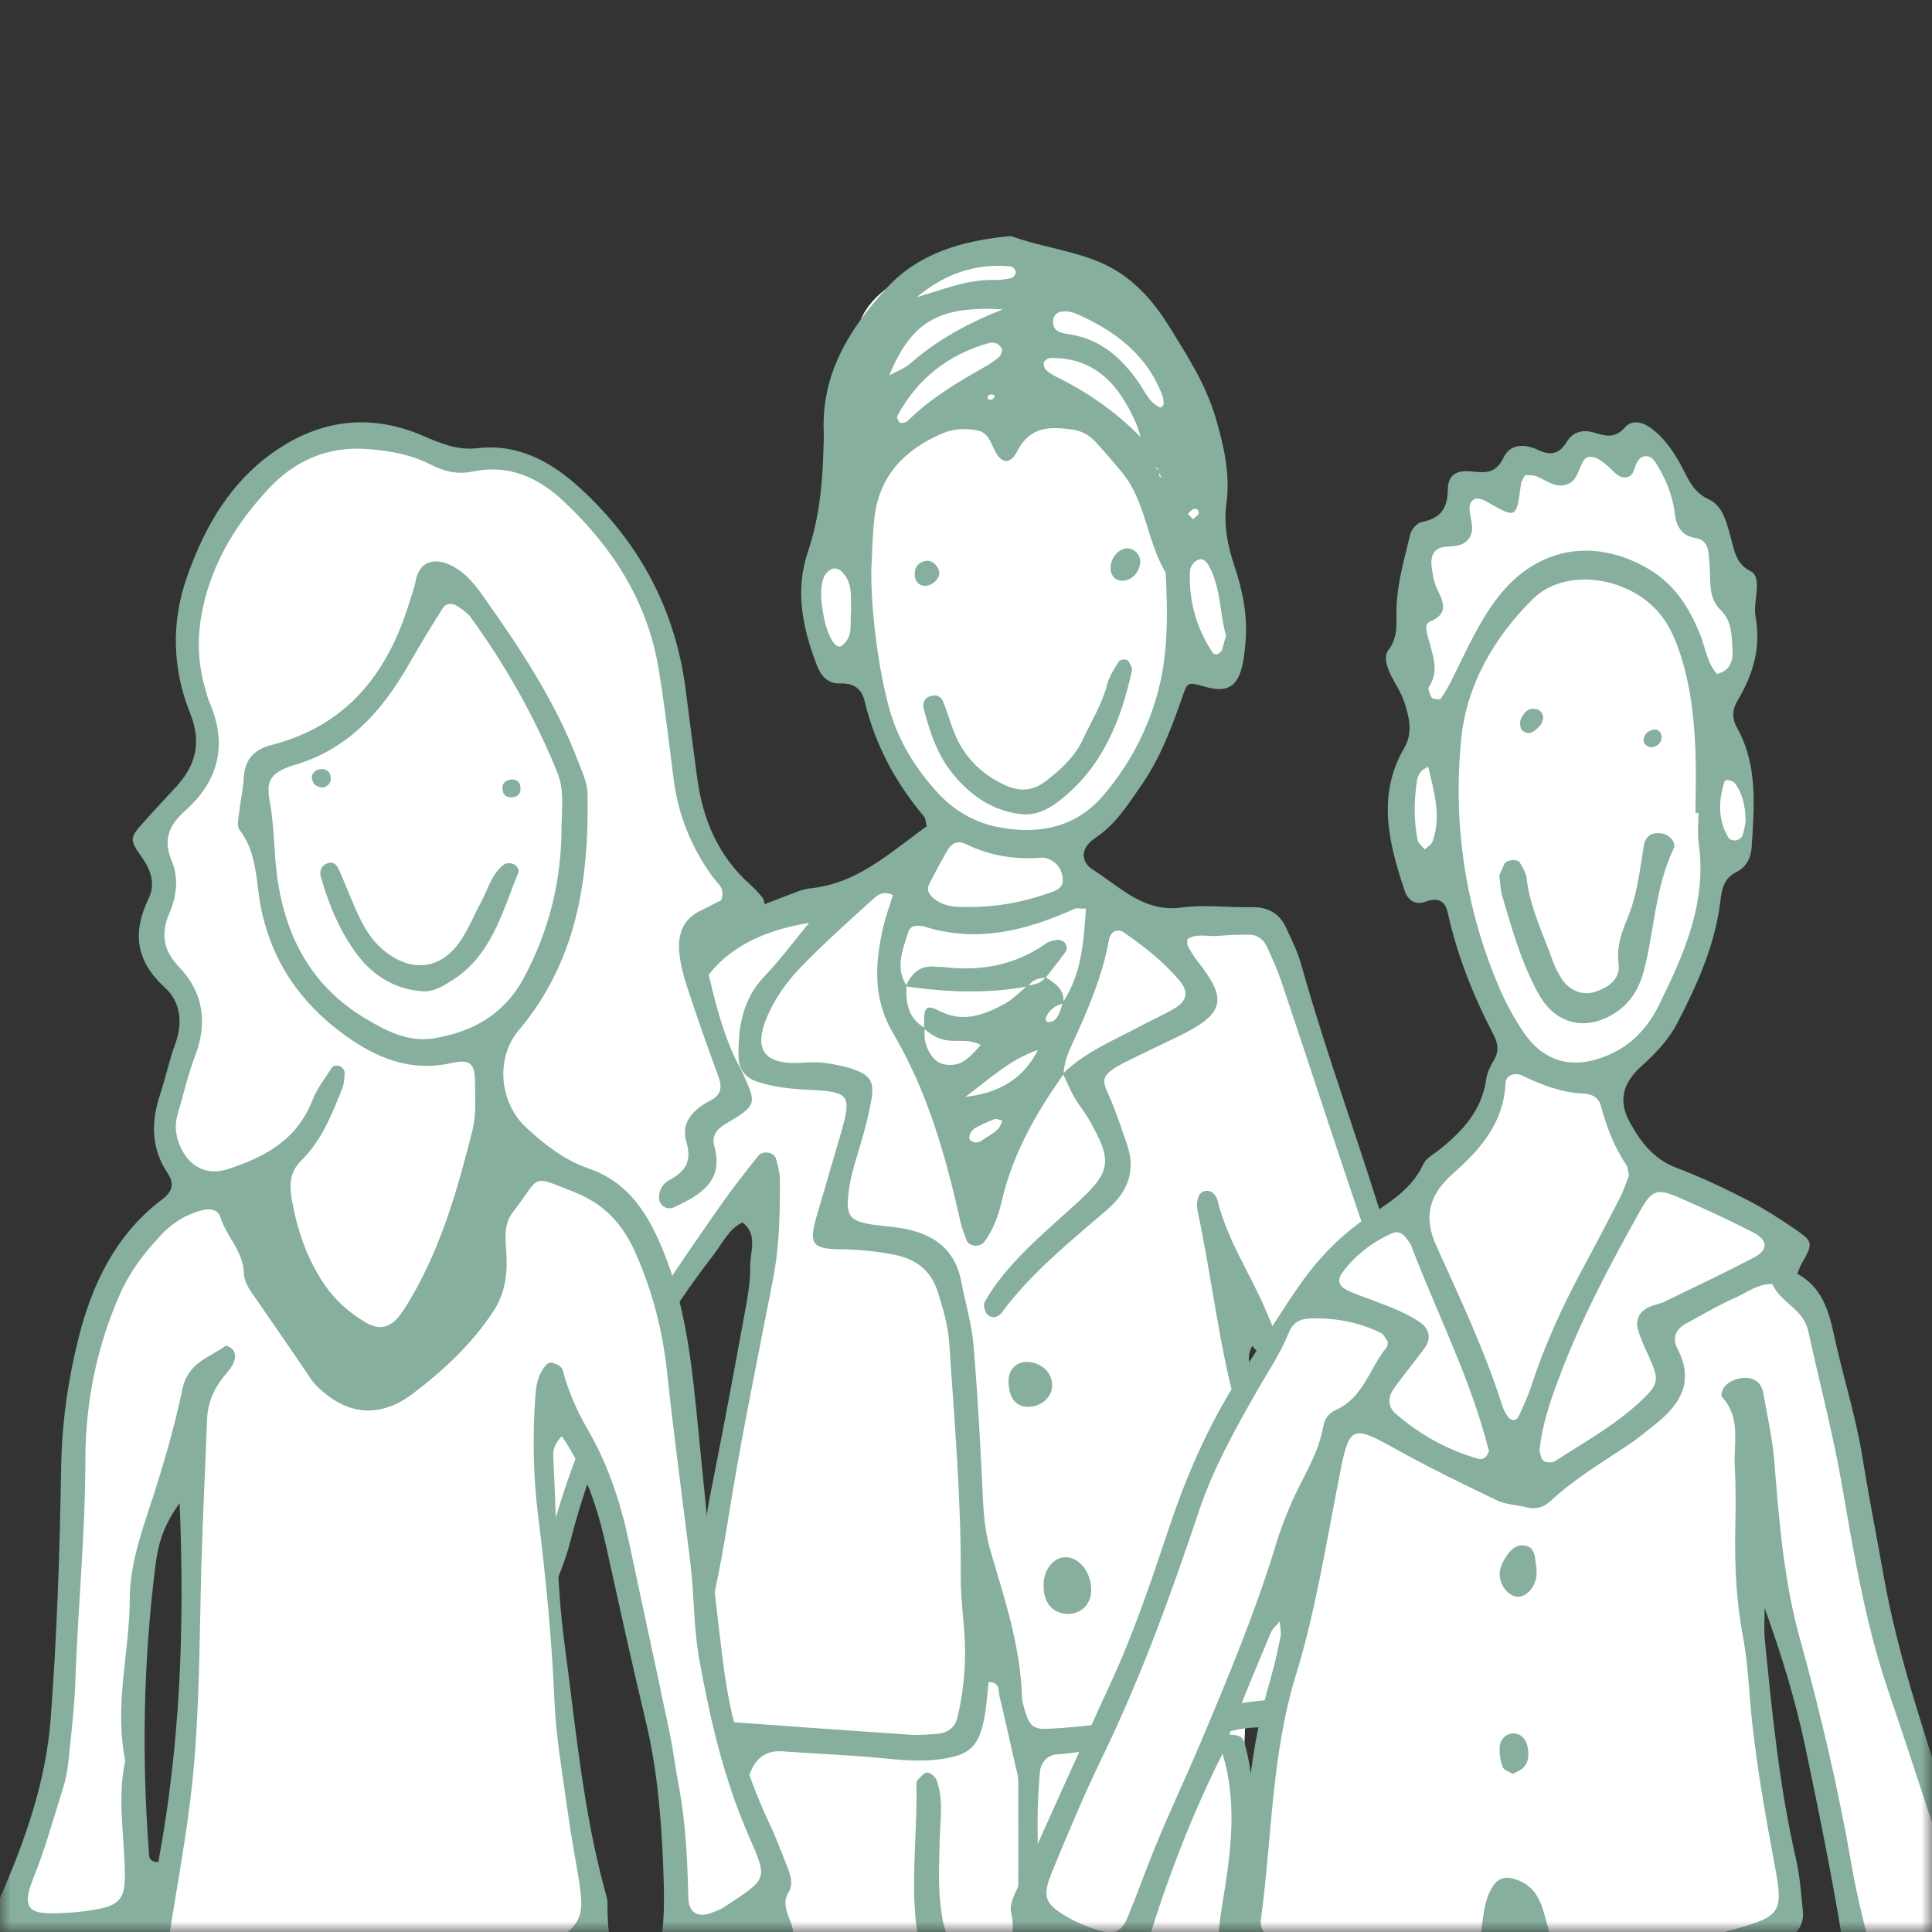 <svg width="90" height="90" viewBox="0 0 90 90" fill="none" xmlns="http://www.w3.org/2000/svg">
<rect x="0" y="0" width="90" height="90" fill="#333333" stroke="none"/>
<mask id="mask0" mask-type="alpha" maskUnits="userSpaceOnUse" x="0" y="0" width="90" height="90">
<rect width="90" height="90" fill="white"/>
</mask>
<g mask="url(#mask0)">
<path d="M39.886 15.956C39.886 12.982 44.429 11.826 46.701 11.619L54.135 15.956L56.612 21.531L57.232 28.346V30.824L55.993 31.443L55.373 30.204L53.515 34.541L51.037 38.257L49.179 39.496L52.895 42.594L59.09 43.213L65.905 63.037L72.1 76.046L66.524 79.144L55.993 56.223L61.568 76.666V79.144L58 80.5L57.5 93H33.691V81.002L31.213 79.763L35.55 58.701L34.93 54.984L28.116 65.515L24.399 76.046L23.16 77.285L19.443 76.666L18.204 74.807L23.16 66.754L26.877 59.32L32.452 45.072L34.311 43.213L39.886 41.355L43.603 38.257L39.886 31.443H38.647L38.028 28.965V25.248C38.647 23.39 39.886 18.929 39.886 15.956Z" fill="white"/>
<path d="M56.799 80.792C57.931 80.813 57.892 80.822 58.079 81.605C58.691 84.169 58.199 86.709 57.903 89.242C57.791 90.198 57.726 91.094 57.968 92.037C58.761 95.147 58.704 98.315 58.582 101.494C58.431 105.474 58.512 109.456 58.94 113.419C59.07 114.622 59.473 115.793 59.637 116.994C60.142 120.684 61.194 124.247 62.102 127.844C62.434 129.161 62.967 130.397 63.452 131.656C64.083 133.293 64.689 134.942 65.236 136.608C65.518 137.469 65.267 137.852 64.446 138.192C64.383 138.218 64.319 138.239 64.258 138.268C63.848 138.463 63.288 138.315 63.004 138.794C62.84 139.07 63.47 139.423 64.504 139.464C65.872 139.519 67.167 139.875 68.471 140.221C68.731 140.291 69.002 140.334 69.252 140.432C69.838 140.66 70.384 140.962 70.39 141.695C70.395 142.398 69.961 142.807 69.329 143.005C68.621 143.227 67.91 143.554 67.188 143.589C65.692 143.662 64.249 143.974 62.792 144.253C62.333 144.342 61.846 144.388 61.383 144.34C58.809 144.079 56.257 144.323 53.705 144.61C53.437 144.64 53.168 144.672 52.899 144.681C52.287 144.701 51.914 144.397 51.648 143.847C51.165 142.844 51.113 141.91 51.872 141.017C52.355 140.45 52.571 140.01 51.799 139.359C51.208 138.86 51.114 137.921 51.092 137.101C51.064 136.021 51.033 134.939 51.064 133.86C51.148 130.951 51.09 128.06 50.472 125.193C50.217 124.011 50.165 122.787 50.031 121.581C49.34 115.336 48.453 109.124 47.089 102.984C46.812 101.738 46.742 100.444 46.601 99.171C46.514 98.386 46.496 97.591 46.037 96.747C45.459 97.585 45.518 98.407 45.506 99.201C45.468 101.836 45.434 104.47 45.425 107.104C45.422 108.253 45.419 109.4 45.234 110.538C45.202 110.738 45.17 110.941 45.169 111.142C45.117 117.418 44.282 123.68 44.843 129.966C44.855 130.1 44.869 130.236 44.862 130.371C44.786 131.921 44.665 133.465 45.143 134.991C45.313 135.534 44.933 135.86 44.342 135.773C42.462 135.495 40.57 135.611 38.684 135.6C37.132 135.59 35.58 135.679 34.027 135.714C33.214 135.732 32.961 135.437 33.063 134.581C33.118 134.112 33.181 133.639 33.303 133.184C34.11 130.149 34.156 127.051 34.189 123.937C34.219 121.104 34.361 118.264 34.619 115.443C34.867 112.739 34.871 110.049 34.646 107.354C34.422 104.663 34.085 101.982 33.869 99.29C33.61 96.062 33.259 92.84 33.255 89.592C33.251 87.097 33.057 84.595 33.918 82.175C34.081 81.716 33.815 81.397 33.317 81.352C32.847 81.31 32.371 81.332 31.902 81.277C31.216 81.197 30.826 80.732 30.859 80.033C30.875 79.7 30.95 79.365 31.035 79.041C31.328 77.931 31.62 76.821 31.944 75.721C32.558 73.637 32.718 71.471 33.142 69.353C33.67 66.707 34.164 64.052 34.65 61.398C34.796 60.602 34.958 59.793 34.947 58.992C34.938 58.312 35.321 57.514 34.589 56.946C33.944 57.252 33.669 57.898 33.267 58.418C30.177 62.416 27.84 66.796 26.593 71.717C26.292 72.906 25.795 74.016 25.277 75.112C24.607 76.525 24.09 77.98 23.784 79.511C23.651 80.177 23.494 80.785 22.933 81.283C22.549 81.624 22.364 82.185 22.081 82.642C21.69 83.279 21.254 83.878 20.595 84.271C19.824 84.731 19.095 84.464 18.842 83.62C18.602 82.819 18.703 82.024 18.858 81.218C19.006 80.448 18.972 80.442 18.212 80.011C17.4 79.552 17.311 79.356 17.61 78.605C17.734 78.292 17.891 77.992 18.035 77.686C18.28 77.171 18.357 76.663 18.017 76.15C17.672 75.629 17.819 75.162 18.114 74.648C20.529 70.434 22.932 66.212 25.31 61.977C25.703 61.276 26.042 60.523 26.268 59.754C27.543 55.404 29.262 51.212 30.988 47.039C32.623 43.085 33.176 43.063 36.979 41.598C37.23 41.502 37.494 41.409 37.759 41.382C39.976 41.152 41.503 39.676 43.169 38.493C43.115 38.284 43.121 38.125 43.044 38.034C41.715 36.46 40.765 34.69 40.284 32.684C40.13 32.044 39.756 31.819 39.119 31.838C38.591 31.853 38.256 31.515 38.068 31.032C37.394 29.296 37.016 27.527 37.637 25.696C38.165 24.14 38.315 22.537 38.36 20.914C38.367 20.643 38.382 20.373 38.372 20.103C38.264 17.402 39.578 15.306 41.299 13.424C42.798 11.785 44.808 11.229 46.94 11.009C47.007 11.003 47.081 10.991 47.141 11.012C48.583 11.534 50.159 11.684 51.524 12.347C52.729 12.932 53.681 13.949 54.411 15.123C55.267 16.501 56.154 17.857 56.621 19.435C57.007 20.741 57.315 22.073 57.134 23.425C56.994 24.476 57.187 25.427 57.512 26.394C57.904 27.556 58.133 28.746 58.015 29.979C57.977 30.381 57.941 30.791 57.828 31.175C57.575 32.043 57.089 32.26 56.134 31.991C55.356 31.771 55.321 31.759 55.101 32.397C54.594 33.869 54.051 35.32 53.15 36.608C52.533 37.493 51.962 38.412 51.031 39.029C50.272 39.532 50.371 40.175 50.914 40.516C52.181 41.312 53.272 42.516 55.04 42.276C56.098 42.133 57.193 42.28 58.271 42.258C59.028 42.242 59.588 42.515 59.905 43.206C60.158 43.756 60.438 44.304 60.601 44.883C61.512 48.134 62.628 51.317 63.676 54.523C64.347 56.575 64.942 58.651 65.73 60.665C65.828 60.916 65.9 61.177 66.006 61.426C67.587 65.153 69.17 68.879 70.755 72.604C71.159 73.552 71.811 74.318 72.515 75.057C73.204 75.78 73.179 75.904 72.497 76.743C72.37 76.898 72.231 77.044 72.108 77.201C72.071 77.249 72.068 77.323 72.049 77.384C72.145 77.739 72.438 77.921 72.703 78.127C73.073 78.413 73.546 78.596 73.747 79.055C73.99 79.607 73.519 79.912 73.27 80.291C73.063 80.605 73.143 80.936 73.234 81.264C73.487 82.178 73.694 83.1 73.605 84.059C73.476 85.458 72.385 86.028 71.166 85.334C70.492 84.95 70.047 84.371 69.763 83.659C69.664 83.41 69.573 83.035 69.287 83.073C68.007 83.243 68.141 82.304 67.982 81.539C67.856 80.933 67.647 80.412 66.847 80.319C66.115 80.234 65.709 79.633 65.486 78.958C65.19 78.062 64.95 77.146 64.637 76.256C63.759 73.77 62.663 71.376 61.507 69.011C60.944 67.858 60.367 66.716 59.933 65.504C59.573 64.498 59.118 63.53 58.331 62.7C58.013 63.278 58.276 63.713 58.371 64.159C59.224 68.191 60.409 72.133 61.612 76.07C61.828 76.778 62.011 77.502 62.128 78.232C62.234 78.89 61.979 79.412 61.313 79.691C60.439 80.058 59.566 80.433 58.604 80.467C57.989 80.49 57.397 80.579 56.831 80.826C54.227 80.552 51.773 81.558 49.219 81.727C48.797 81.756 48.48 82.108 48.442 82.551C48.373 83.356 48.332 84.167 48.334 84.975C48.34 86.732 48.395 88.488 48.399 90.245C48.401 90.953 48.19 91.183 47.51 91.416C46.336 91.817 45.126 91.865 43.904 91.775C43.157 91.72 43.042 91.591 42.867 90.796C42.308 88.248 42.748 85.677 42.692 83.118C42.69 83.053 42.701 82.967 42.741 82.927C42.88 82.792 43.03 82.58 43.183 82.573C43.328 82.567 43.561 82.753 43.62 82.906C43.968 83.817 43.795 84.774 43.775 85.71C43.752 86.792 43.689 87.87 43.837 88.947C44.042 90.443 44.24 90.609 45.8 90.516C46.068 90.501 46.339 90.474 46.603 90.424C47.18 90.316 47.418 90.07 47.424 89.457C47.444 87.295 47.442 85.133 47.433 82.971C47.431 82.707 47.343 82.443 47.285 82.181C47.049 81.13 46.817 80.08 46.566 79.032C46.501 78.761 46.59 78.342 46.051 78.359C45.991 78.901 45.962 79.441 45.865 79.967C45.607 81.374 45.179 81.777 43.73 81.96C42.787 82.079 41.846 81.975 40.901 81.885C39.424 81.745 37.938 81.697 36.457 81.584C35.648 81.523 35.191 81.934 34.927 82.629C34.784 83.006 34.671 83.394 34.569 83.785C34.241 85.034 34.164 86.307 34.151 87.598C34.109 91.996 34.546 96.367 34.811 100.747C34.859 101.556 34.926 102.367 35.048 103.168C35.435 105.71 35.524 108.277 35.652 110.838C35.709 111.98 35.597 113.132 35.529 114.278C35.351 117.244 35.056 120.207 34.991 123.175C34.916 126.62 34.978 130.064 34.229 133.458C34.084 134.118 34.406 134.529 35.077 134.545C37.642 134.608 40.209 134.654 42.774 134.664C43.609 134.667 43.875 134.399 43.886 133.556C43.911 131.666 43.888 129.774 43.867 127.883C43.831 124.776 43.798 121.671 43.97 118.565C44.179 114.791 44.362 111.014 44.484 107.236C44.574 104.469 44.571 101.698 44.561 98.928C44.556 97.625 44.817 96.377 45.176 95.145C45.28 94.788 45.351 94.28 45.849 94.242C46.47 94.195 46.576 94.759 46.724 95.184C47.17 96.463 47.442 97.781 47.532 99.138C47.605 100.215 47.672 101.298 47.838 102.362C48.303 105.361 48.817 108.353 49.313 111.347C49.644 113.346 50.075 115.334 50.286 117.346C50.632 120.637 51 123.921 51.573 127.181C51.853 128.781 52.002 130.396 51.994 132.02C51.988 133.372 51.893 134.724 51.922 136.073C51.966 138.125 52.318 138.4 54.38 138.156C56.927 137.854 59.469 137.482 62.047 137.603C62.247 137.613 62.451 137.582 62.652 137.562C63.995 137.42 64.237 137.138 63.873 135.897C63.474 134.538 63.088 133.16 62.513 131.872C60.871 128.2 60.18 124.259 59.272 120.394C58.549 117.316 58.131 114.165 57.852 110.989C57.568 107.747 57.619 104.514 57.594 101.281C57.57 98.303 57.622 95.342 56.931 92.419C56.647 91.222 56.724 90.019 56.926 88.8C57.335 86.335 57.704 83.856 56.853 81.396C56.79 81.21 56.815 80.994 56.799 80.792ZM41.817 14.721C41.955 14.576 42.093 14.432 42.231 14.288C42.36 14.147 42.489 14.008 42.618 13.868C43.842 13.529 45.024 13.005 46.334 13.042C46.599 13.049 46.871 13.013 47.129 12.95C47.216 12.929 47.329 12.758 47.319 12.666C47.31 12.57 47.174 12.418 47.082 12.41C45.386 12.246 43.924 12.803 42.645 13.896C42.516 14.035 42.387 14.174 42.257 14.313C42.11 14.447 41.963 14.579 41.818 14.712L41.76 14.785L41.817 14.721ZM41.01 18.358C41.133 18.076 41.255 17.794 41.377 17.512C41.725 17.32 42.12 17.181 42.413 16.926C43.642 15.853 45.044 15.071 46.721 14.409C43.696 14.236 42.443 15.004 41.403 17.537C41.273 17.812 41.142 18.087 41.01 18.358ZM54.016 21.961C54.011 22.026 53.99 22.096 54.006 22.155C54.018 22.201 54.074 22.235 54.111 22.275C54.07 22.178 54.029 22.081 53.987 21.985C53.969 21.931 53.962 21.87 53.93 21.826C53.908 21.794 53.852 21.787 53.812 21.768C53.88 21.832 53.949 21.895 54.016 21.961ZM53.15 20.381L53.194 20.434L53.137 20.388C52.975 19.723 52.666 19.125 52.303 18.552C51.519 17.32 50.421 16.644 48.936 16.677C48.829 16.68 48.67 16.778 48.636 16.87C48.599 16.969 48.642 17.15 48.719 17.226C48.859 17.365 49.041 17.469 49.221 17.558C50.687 18.282 52.011 19.202 53.15 20.381ZM47.866 45.92C48.173 45.846 48.51 45.833 48.696 45.513C49.147 45.806 49.613 46.088 49.536 46.742C49.41 46.788 49.27 46.812 49.161 46.885C48.75 47.159 48.565 47.622 48.854 47.612C49.185 47.6 49.282 47.336 49.386 47.092C49.439 46.97 49.464 46.836 49.502 46.707C50.394 45.37 50.482 43.861 50.588 42.331C50.313 42.331 50.162 42.287 50.052 42.337C47.789 43.362 45.48 43.944 43.009 43.146C42.946 43.127 42.875 43.135 42.808 43.128C42.585 43.103 42.384 43.19 42.322 43.39C42.065 44.218 41.681 45.05 42.227 45.911C42.185 46.713 42.304 47.444 43.083 47.89C43.02 48.38 43.124 48.826 43.429 49.222C43.603 49.449 43.836 49.577 44.112 49.6C44.697 49.649 45.013 49.456 45.684 48.679C45.187 48.392 44.632 48.539 44.11 48.463C43.682 48.401 43.358 48.189 43.051 47.919C43.018 46.914 43.114 46.762 43.746 47.087C44.86 47.659 45.82 47.289 46.773 46.777C47.174 46.561 47.504 46.21 47.866 45.92ZM49.546 50.042C48.248 51.861 47.162 53.784 46.657 55.989C46.504 56.654 46.263 57.28 45.864 57.839C45.666 58.115 45.149 58.085 45.028 57.779C44.905 57.466 44.791 57.145 44.718 56.817C44.039 53.778 43.188 50.806 41.584 48.094C40.666 46.541 40.753 44.864 41.145 43.181C41.263 42.672 41.448 42.18 41.598 41.695C41.096 41.462 40.833 41.735 40.608 41.94C39.509 42.937 38.4 43.927 37.366 44.99C36.807 45.565 36.293 46.23 35.931 46.943C35.023 48.737 35.405 49.622 37.342 49.509C37.679 49.489 38.022 49.462 38.354 49.507C38.818 49.568 39.287 49.652 39.729 49.802C40.51 50.065 40.73 50.384 40.603 51.157C40.484 51.887 40.292 52.608 40.083 53.318C39.835 54.16 39.553 54.991 39.498 55.875C39.454 56.587 39.63 56.847 40.354 56.995C40.881 57.103 41.425 57.121 41.957 57.208C43.413 57.444 44.479 58.132 44.777 59.692C44.967 60.685 45.266 61.668 45.351 62.669C45.554 65.089 45.681 67.517 45.795 69.944C45.833 70.756 45.926 71.524 46.161 72.319C46.81 74.513 47.534 76.7 47.605 79.024C47.613 79.288 47.705 79.554 47.784 79.81C47.972 80.421 48.198 80.564 48.806 80.535C52.251 80.369 55.609 79.544 59.033 79.193C60.876 79.004 61.079 78.58 60.605 76.765C59.632 73.044 58.639 69.328 57.607 65.624C56.773 62.623 56.456 59.526 55.805 56.494C55.777 56.362 55.75 56.224 55.761 56.092C55.785 55.817 55.854 55.514 56.17 55.477C56.466 55.443 56.664 55.696 56.727 55.952C57.181 57.811 58.28 59.386 59.002 61.127C60.061 63.683 61.226 66.196 62.423 68.692C63.853 71.674 65.298 74.646 66.382 77.779C66.464 78.016 66.56 78.297 66.717 78.338C68.792 78.285 69.869 76.796 71.264 75.835C70.722 74.794 70.178 73.865 69.744 72.888C68.977 71.162 68.266 69.411 67.552 67.662C66.531 65.162 65.43 62.69 64.537 60.144C62.861 55.369 61.314 50.55 59.702 45.753C59.509 45.18 59.264 44.622 59.003 44.077C58.853 43.765 58.576 43.544 58.204 43.542C57.733 43.541 57.258 43.548 56.79 43.596C56.291 43.645 55.742 43.455 55.306 43.754C55.314 43.935 55.295 44.014 55.324 44.063C55.459 44.294 55.591 44.531 55.756 44.74C57.188 46.553 57.131 47.216 54.762 48.342C54.031 48.69 53.303 49.044 52.574 49.4C50.994 50.173 51.399 50.358 51.809 51.387C52.059 52.013 52.273 52.652 52.493 53.289C52.92 54.529 52.554 55.511 51.573 56.354C49.834 57.849 48.039 59.291 46.657 61.157C46.498 61.371 46.177 61.453 45.967 61.197C45.862 61.069 45.798 60.786 45.869 60.657C46.092 60.246 46.366 59.859 46.657 59.491C47.67 58.214 48.923 57.178 50.12 56.086C51.779 54.575 51.851 54.096 50.703 52.112C50.502 51.762 50.236 51.449 50.036 51.098C49.839 50.75 49.688 50.376 49.516 50.012C50.54 49.01 51.853 48.478 53.088 47.82C53.619 47.537 54.171 47.293 54.69 46.99C55.307 46.63 55.388 46.205 54.947 45.68C54.21 44.803 53.313 44.103 52.379 43.453C52.06 43.232 51.734 43.373 51.656 43.803C51.339 45.531 50.644 47.122 49.916 48.701C49.717 49.131 49.564 49.566 49.546 50.042ZM37.692 42.99C35.06 43.425 33.018 44.551 32.09 47.095C32.021 47.285 31.922 47.464 31.849 47.652C30.569 50.921 29.21 54.161 28.041 57.469C27.14 60.016 26.278 62.546 24.856 64.88C23.981 66.316 23.258 67.85 22.295 69.241C21.136 70.914 20.271 72.746 19.39 74.569C19.046 75.281 19.184 75.678 19.837 76.088C20.481 76.493 21.204 76.643 21.941 76.769C23.023 76.957 23.099 76.958 23.564 76.084C24.516 74.295 25.369 72.463 25.947 70.511C26.99 66.992 28.558 63.711 30.532 60.626C31.514 59.092 32.559 57.596 33.602 56.102C34.142 55.328 34.733 54.589 35.318 53.847C35.529 53.578 36.067 53.669 36.149 53.979C36.235 54.303 36.328 54.638 36.33 54.968C36.339 56.521 36.307 58.069 36.008 59.606C35.275 63.383 34.489 67.153 33.89 70.952C33.53 73.227 33.039 75.459 32.472 77.683C32.356 78.139 32.244 78.6 32.19 79.066C32.123 79.647 32.361 79.946 32.935 80.069C33.265 80.139 33.602 80.188 33.938 80.212C36.765 80.418 39.592 80.621 42.421 80.811C42.822 80.838 43.23 80.799 43.633 80.771C44.16 80.733 44.5 80.477 44.621 79.933C44.875 78.806 44.993 77.665 44.948 76.513C44.909 75.502 44.751 74.492 44.756 73.483C44.779 69.83 44.46 66.197 44.218 62.558C44.163 61.734 43.932 60.967 43.69 60.196C43.377 59.198 42.696 58.654 41.664 58.451C40.796 58.28 39.932 58.205 39.051 58.192C37.837 58.175 37.679 57.915 38.035 56.684C38.41 55.389 38.794 54.096 39.169 52.801C39.687 51.009 39.585 50.854 37.686 50.768C36.87 50.731 36.069 50.646 35.293 50.397C34.718 50.213 34.411 49.815 34.402 49.194C34.383 47.806 34.608 46.524 35.63 45.457C36.37 44.685 37.008 43.815 37.692 42.99ZM40.591 26.473C40.559 28.424 40.925 31.241 41.444 33.069C41.858 34.53 42.639 35.778 43.643 36.89C44.385 37.711 45.325 38.283 46.393 38.508C48.28 38.906 50.067 38.6 51.378 37.076C52.524 35.743 53.362 34.209 53.869 32.491C54.435 30.573 54.397 28.632 54.304 26.677C53.406 25.188 53.384 23.314 52.218 21.943C51.826 21.482 51.436 21.019 51.025 20.575C50.745 20.272 50.393 20.075 49.976 20.015C48.933 19.867 47.988 19.844 47.393 21.008C47.071 21.639 46.673 21.607 46.37 21.049C46.147 20.639 46.06 20.142 45.493 20.041C44.949 19.944 44.402 19.975 43.902 20.189C42.182 20.922 40.986 22.118 40.743 24.053C40.642 24.854 40.639 25.666 40.591 26.473ZM44.887 42.254C46.562 42.273 47.801 41.983 49.01 41.552C49.251 41.467 49.517 41.334 49.509 40.997C49.5 40.641 49.362 40.335 49.072 40.137C48.916 40.03 48.699 39.941 48.518 39.955C47.284 40.05 46.108 39.871 44.992 39.317C44.636 39.14 44.334 39.267 44.143 39.601C43.843 40.125 43.55 40.654 43.282 41.194C43.138 41.481 43.307 41.706 43.531 41.879C44.048 42.278 44.664 42.247 44.887 42.254ZM69.242 81.302C70.319 80.929 71.192 80.257 71.972 79.488C71.795 78.924 71.375 78.676 71.052 78.35C70.778 78.071 70.461 78.075 70.147 78.271C68.733 79.158 68.128 79.527 69.242 81.302ZM46.699 16.273C46.617 16.182 46.551 16.053 46.449 16.008C46.335 15.959 46.178 15.949 46.057 15.983C44.166 16.517 42.738 17.64 41.803 19.371C41.765 19.441 41.856 19.667 41.931 19.693C42.032 19.727 42.215 19.678 42.296 19.597C43.353 18.548 44.619 17.802 45.901 17.075C46.133 16.944 46.357 16.79 46.557 16.615C46.641 16.543 46.654 16.39 46.699 16.273ZM54.077 18.993C54.128 18.93 54.204 18.879 54.205 18.828C54.206 18.698 54.197 18.558 54.151 18.437C53.444 16.551 51.984 15.44 50.221 14.65C49.605 14.374 49.096 14.495 49.059 14.913C49.008 15.498 49.514 15.522 49.868 15.581C51.3 15.819 52.25 16.684 53.048 17.823C53.341 18.242 53.534 18.782 54.077 18.993ZM21.431 79.505C21.884 79.396 22.223 79.357 22.519 79.225C22.663 79.16 22.796 78.926 22.813 78.757C22.829 78.587 22.743 78.296 22.621 78.241C21.705 77.833 20.741 77.579 19.732 77.703C19.369 77.747 19.207 78.088 19.196 78.447C19.187 78.737 19.33 78.971 19.613 79.049C20.25 79.225 20.896 79.373 21.431 79.505ZM57.113 29.598C56.819 28.622 56.889 27.459 56.35 26.427C56.224 26.186 56.054 25.939 55.746 26.108C55.599 26.189 55.447 26.407 55.438 26.571C55.362 27.939 55.711 29.201 56.454 30.353C56.547 30.496 56.665 30.522 56.788 30.429C56.839 30.392 56.9 30.346 56.919 30.292C56.981 30.107 57.026 29.915 57.113 29.598ZM39.653 28.437C39.615 27.887 39.718 27.339 39.397 26.855C39.241 26.621 39.042 26.413 38.758 26.504C38.597 26.556 38.427 26.749 38.368 26.916C38.183 27.434 38.252 27.975 38.334 28.506C38.499 29.562 38.915 30.298 39.205 30.086C39.796 29.655 39.564 28.99 39.653 28.437ZM72.617 83.391C72.609 82.807 72.444 82.103 72.1 81.445C71.981 81.216 71.761 81.24 71.583 81.319C70.828 81.648 70.527 82.201 70.707 82.884C70.829 83.344 71.062 83.74 71.415 84.059C71.68 84.299 72.002 84.416 72.322 84.243C72.565 84.112 72.604 83.818 72.617 83.391ZM44.968 51.097C46.439 50.931 47.644 50.328 48.353 48.91C47.046 49.346 46.054 50.298 44.968 51.097ZM21.44 81.457C21.449 80.947 21.155 80.798 20.832 80.692C20.537 80.595 20.299 80.745 20.171 80.983C19.917 81.453 19.773 81.966 19.802 82.507C19.809 82.627 19.877 82.779 19.967 82.849C20.052 82.913 20.233 82.941 20.323 82.893C20.937 82.566 21.344 82.073 21.44 81.457ZM46.681 52.196C46.559 52.172 46.426 52.102 46.331 52.136C46.029 52.246 45.737 52.385 45.452 52.532C45.188 52.668 45.067 53.034 45.228 53.139C45.415 53.262 45.606 53.234 45.756 53.117C46.097 52.847 46.585 52.717 46.681 52.196ZM55.572 24.186C55.661 24.104 55.794 24.037 55.827 23.936C55.876 23.789 55.762 23.668 55.615 23.708C55.509 23.737 55.428 23.858 55.335 23.938C55.414 24.021 55.493 24.103 55.572 24.186ZM46.037 18.613C46.103 18.61 46.186 18.632 46.232 18.6C46.399 18.484 46.375 18.389 46.173 18.372C46.118 18.366 46.042 18.415 46.004 18.462C45.984 18.487 46.024 18.561 46.037 18.613Z" fill="#86AF9D"/>
<path d="M49.669 72.541C50.324 72.568 50.861 73.304 50.832 74.132C50.808 74.781 50.299 75.232 49.651 75.179C48.967 75.122 48.572 74.579 48.616 73.754C48.654 73.052 49.117 72.519 49.669 72.541Z" fill="#86AF9D"/>
<path d="M49.012 64.585C48.975 65.181 48.377 65.615 47.723 65.521C47.239 65.451 46.969 64.999 46.985 64.285C46.997 63.772 47.374 63.419 47.884 63.444C48.543 63.475 49.05 63.988 49.012 64.585Z" fill="#86AF9D"/>
<path d="M47.684 37.938C46.329 37.818 45.282 37.123 44.433 36.108C43.68 35.209 43.316 34.116 43.028 33.002C42.956 32.73 43.091 32.474 43.419 32.409C43.643 32.364 43.839 32.456 43.919 32.649C44.099 33.082 44.234 33.534 44.394 33.975C44.833 35.18 45.648 36.033 46.808 36.572C47.48 36.884 48.108 36.857 48.707 36.395C49.408 35.854 50.06 35.27 50.442 34.449C50.838 33.594 51.347 32.793 51.583 31.861C51.678 31.484 51.92 31.139 52.129 30.801C52.175 30.729 52.39 30.697 52.488 30.74C52.586 30.782 52.642 30.936 52.7 31.049C52.73 31.105 52.743 31.185 52.729 31.247C52.224 33.527 51.392 35.633 49.518 37.168C48.989 37.603 48.418 37.961 47.684 37.938Z" fill="#86AF9D"/>
<path d="M52.444 25.548C52.764 25.502 53.103 25.794 53.113 26.125C53.126 26.607 52.748 27.054 52.289 27.054C51.998 27.054 51.786 26.867 51.745 26.584C51.672 26.096 52.021 25.61 52.444 25.548Z" fill="#86AF9D"/>
<path d="M43.054 27.294C42.77 27.258 42.622 27.065 42.612 26.783C42.597 26.412 42.795 26.176 43.162 26.124C43.451 26.083 43.79 26.452 43.753 26.736C43.714 27.032 43.379 27.307 43.054 27.294Z" fill="#86AF9D"/>
<path d="M48.713 45.543C48.384 45.563 48.083 45.637 47.9 45.949C45.997 46.298 44.094 46.229 42.191 45.944C42.464 45.358 42.852 44.949 43.57 45.035C43.702 45.05 43.838 45.035 43.97 45.051C45.685 45.256 47.282 44.967 48.721 43.956C48.874 43.849 49.088 43.802 49.28 43.784C49.391 43.773 49.552 43.846 49.621 43.935C49.687 44.021 49.721 44.218 49.668 44.294C49.366 44.722 49.035 45.129 48.713 45.543Z" fill="#86AF9D"/>
<path d="M13.868 21.307C15.85 19.325 19.237 20.481 20.682 21.307L25.019 21.926L28.735 25.024L31.213 31.219L32.453 38.653L34.311 41.75L33.691 42.369L32.453 44.228L34.311 51.662L32.453 52.901L31.833 55.379L29.355 56.618L31.833 64.052L33.072 77.061L36.169 88.212L31.833 90.69L31.213 82.636L28.735 72.105L25.638 64.052L26.258 81.397L27.497 90.07L23.78 92.548L17.585 94.406H11.39L7.053 91.309L7.673 88.212L8.912 78.919V71.485L8.292 69.007L7.053 72.105L6.434 79.539V87.592L5.814 90.07L0.239 89.451L2.717 81.397L3.336 65.91L5.195 60.064V59.715C5.195 58.228 7.26 56.618 8.292 55.998V54.759L7.673 51.662L8.912 47.325L7.673 44.847L7.053 42.989L7.673 41.13L7.053 39.272V38.033L8.912 37.413L9.531 34.936L8.912 32.458L8.292 29.98L9.531 26.263C10.151 25.437 11.885 23.289 13.868 21.307Z" fill="white"/>
<path d="M26.175 66.903C25.725 67.357 25.763 67.701 25.78 68.026C25.93 70.857 25.916 73.712 26.291 76.514C26.808 80.385 27.151 84.296 28.183 88.086C28.236 88.281 28.304 88.484 28.3 88.681C28.255 91.003 29.061 93.186 29.395 95.445C29.453 95.845 29.527 96.246 29.547 96.649C29.755 100.829 30.021 105.007 29.955 109.196C29.915 111.693 29.912 114.191 29.859 116.687C29.842 117.495 29.764 118.307 29.639 119.106C28.895 123.851 27.757 128.491 25.961 132.96C25.334 134.52 25.025 136.195 24.199 137.694C23.767 138.478 23.88 139.431 23.977 140.287C24.167 141.959 24.365 143.633 24.813 145.272C25.607 148.184 27.155 150.573 29.571 152.366C30.408 152.988 31.045 153.742 31.577 154.61C32.255 155.714 31.995 156.308 30.765 156.328C29.485 156.35 28.202 156.269 26.92 156.227C26.718 156.221 26.517 156.18 26.316 156.161C25.362 156.07 24.692 155.558 24.229 154.743C23.973 154.293 23.865 153.737 23.202 153.398C23.117 154.169 23.074 154.881 22.952 155.579C22.774 156.603 22.503 156.819 21.485 156.894C21.418 156.898 21.35 156.898 21.283 156.901C19.291 156.988 19.148 156.792 19.218 154.933C19.258 153.854 19.289 152.774 19.315 151.694C19.381 148.859 19.466 146.025 19.492 143.19C19.5 142.317 19.345 141.441 19.259 140.568C19.161 139.563 18.96 138.561 19.362 137.566C19.456 137.332 19.453 137.026 19.402 136.773C18.851 134.064 18.621 131.292 17.796 128.64C17.76 128.522 17.639 128.43 17.515 128.273C16.473 131.374 15.484 134.453 14.388 137.494C14.097 138.299 13.968 139.064 14.124 139.862C14.795 143.307 15.085 146.817 15.963 150.225C16.387 151.864 16.695 153.523 16.686 155.224C16.683 155.943 16.344 156.361 15.645 156.5C15.251 156.578 14.84 156.6 14.438 156.601C13.352 156.607 13.174 156.482 12.793 155.487C12.624 155.05 12.48 154.602 12.306 154.106C11.584 154.137 11.291 154.739 10.866 155.105C8.973 156.736 6.755 157.361 4.306 157.295C3.705 157.279 3.461 156.991 3.448 156.417C3.429 155.568 3.725 154.859 4.228 154.175C5.708 152.163 7.141 150.113 8.303 147.893C8.74 147.059 9.168 146.208 9.489 145.324C10.142 143.526 9.615 141.759 9.291 139.97C8.884 137.727 7.545 135.916 6.674 133.892C5.39 130.907 4.189 127.907 3.74 124.663C3.647 123.996 3.584 123.323 3.553 122.65C3.336 117.979 3.644 113.339 4.352 108.718C4.771 105.983 5.08 103.231 5.505 100.497C5.795 98.631 6.205 96.784 6.555 94.927C6.63 94.53 6.704 94.129 6.733 93.727C6.776 93.138 6.448 92.815 5.903 92.888C5.502 92.942 5.105 93.031 4.706 93.096C4.255 93.169 3.976 93.431 3.871 93.863C3.629 94.846 3.383 95.828 3.173 96.817C3.018 97.556 2.786 98.253 2.292 98.835C1.39 99.899 -0.102 99.697 -0.693 98.424C-1.08 97.589 -1.095 96.723 -0.77 95.864C-0.58 95.361 -0.345 94.875 -0.128 94.381C0.199 93.633 0.214 93.616 -0.541 92.948C-0.831 92.691 -0.987 92.41 -0.853 92.075C-0.597 91.431 -0.521 90.775 -0.537 90.091C-0.551 89.463 -0.226 88.936 0.016 88.376C1.172 85.714 2.137 83.018 2.361 80.062C2.658 76.153 2.785 72.242 2.849 68.327C2.881 66.288 3.168 64.278 3.662 62.32C4.298 59.794 5.405 57.487 7.57 55.86C8.03 55.514 8.134 55.138 7.807 54.651C7.026 53.486 7.034 52.251 7.463 50.965C7.718 50.197 7.883 49.397 8.16 48.638C8.524 47.645 8.42 46.679 7.681 46.004C6.322 44.762 6.154 43.443 6.929 41.843C7.239 41.206 7.052 40.569 6.617 39.95C5.997 39.07 6.045 39.028 6.743 38.243C7.237 37.688 7.751 37.152 8.25 36.601C9.149 35.608 9.377 34.527 8.861 33.238C8.027 31.158 7.968 29.003 8.704 26.894C9.539 24.5 10.783 22.352 12.972 20.906C15.11 19.497 17.376 19.293 19.72 20.307C20.536 20.661 21.319 20.984 22.241 20.878C24.138 20.659 25.672 21.506 27.001 22.718C29.797 25.269 31.484 28.424 31.951 32.204C32.117 33.544 32.297 34.882 32.475 36.221C32.733 38.156 33.447 39.866 34.934 41.195C35.134 41.373 35.324 41.569 35.491 41.779C35.747 42.102 35.607 42.646 35.214 42.796C34.774 42.964 34.308 43.066 33.867 43.231C32.941 43.578 32.678 43.961 32.902 44.927C33.236 46.371 33.576 47.821 34.191 49.183C34.303 49.429 34.446 49.66 34.559 49.905C35.273 51.463 35.279 51.475 33.778 52.37C33.374 52.611 33.15 52.939 33.269 53.361C33.739 55.033 32.627 55.657 31.424 56.229C31.146 56.361 30.868 56.26 30.743 55.999C30.668 55.844 30.697 55.594 30.768 55.425C30.843 55.25 30.998 55.069 31.166 54.98C31.908 54.588 32.25 54.118 31.974 53.194C31.699 52.276 32.312 51.671 33.09 51.27C33.627 50.992 33.647 50.62 33.45 50.096C32.953 48.771 32.488 47.433 32.047 46.089C31.859 45.514 31.686 44.915 31.639 44.317C31.579 43.545 31.8 42.839 32.579 42.452C32.938 42.273 33.295 42.088 33.599 41.934C33.807 41.363 33.395 41.127 33.175 40.82C32.215 39.476 31.603 37.998 31.389 36.355C31.162 34.615 30.967 32.868 30.678 31.138C30.157 28.016 28.534 25.491 26.262 23.355C25.072 22.234 23.686 21.614 22.015 21.966C21.306 22.115 20.677 21.959 20.063 21.643C19.144 21.17 18.161 21 17.137 20.919C15.314 20.775 13.778 21.433 12.575 22.702C11.076 24.283 9.928 26.117 9.454 28.295C9.177 29.569 9.187 30.841 9.566 32.099C9.624 32.293 9.663 32.495 9.744 32.68C10.618 34.668 10.202 36.373 8.598 37.794C7.861 38.447 7.59 39.133 8.003 40.115C8.324 40.876 8.236 41.731 7.908 42.494C7.489 43.47 7.571 44.242 8.352 45.057C9.474 46.229 9.678 47.646 9.087 49.193C8.751 50.073 8.543 51 8.275 51.906C8.113 52.453 8.188 52.974 8.429 53.48C8.855 54.371 9.652 54.772 10.601 54.466C12.315 53.913 13.834 53.107 14.545 51.272C14.759 50.718 15.141 50.225 15.472 49.721C15.521 49.647 15.732 49.618 15.834 49.658C15.934 49.697 16.055 49.85 16.054 49.951C16.049 50.212 16.03 50.492 15.934 50.731C15.456 51.923 14.98 53.128 14.043 54.052C13.492 54.598 13.469 55.178 13.598 55.901C13.853 57.319 14.295 58.638 15.113 59.837C15.622 60.582 16.273 61.152 17.033 61.605C17.657 61.976 18.173 61.866 18.625 61.272C18.869 60.952 19.073 60.598 19.273 60.246C20.62 57.872 21.348 55.268 22.009 52.65C22.188 51.945 22.134 51.174 22.13 50.433C22.124 49.543 21.905 49.323 21.019 49.522C19.135 49.946 17.549 49.291 16.088 48.24C14.042 46.769 12.678 44.837 12.162 42.311C11.91 41.078 11.999 39.739 11.153 38.65C11.024 38.484 11.109 38.129 11.138 37.867C11.196 37.33 11.323 36.799 11.352 36.263C11.398 35.401 11.801 34.921 12.648 34.704C16.145 33.809 18.068 31.37 19.072 28.055C19.17 27.732 19.302 27.414 19.359 27.085C19.536 26.074 20.338 25.925 21.213 26.447C21.749 26.766 22.131 27.243 22.482 27.739C24.203 30.166 25.851 32.634 26.92 35.44C27.114 35.946 27.359 36.436 27.37 36.985C27.445 40.987 26.864 44.791 24.161 47.998C23.06 49.304 23.268 51.392 24.534 52.55C25.386 53.328 26.299 54.048 27.398 54.423C29.08 54.996 29.994 56.24 30.686 57.78C31.813 60.287 32.161 62.952 32.434 65.643C32.836 69.606 33.188 73.575 33.694 77.524C34.021 80.072 34.714 82.549 35.819 84.894C36.134 85.564 36.4 86.26 36.669 86.952C36.818 87.333 36.965 87.784 36.746 88.131C36.246 88.922 37.108 89.566 36.915 90.257C36.738 90.887 36.273 91.437 36.098 92.068C35.959 92.57 36.075 93.14 36.063 93.68C36.051 94.218 36.086 94.768 35.986 95.29C35.851 95.988 35.427 96.508 34.727 96.757C33.882 97.056 33.08 96.704 32.782 95.824C32.588 95.253 32.517 94.641 32.388 94.048C32.289 93.591 32.031 93.341 31.536 93.407C31.27 93.442 31.003 93.503 30.737 93.498C30.414 93.492 30.276 93.244 30.257 92.961C30.239 92.695 30.21 92.395 30.308 92.162C30.984 90.562 30.962 88.855 30.904 87.2C30.819 84.845 30.635 82.483 30.079 80.169C29.433 77.478 28.844 74.773 28.245 72.071C27.848 70.284 27.294 68.567 26.175 66.903ZM14.078 154.815L14.103 154.792L14.163 154.866L14.078 154.815ZM28.989 106.985C29.189 103.973 28.855 100.742 28.71 97.506C28.628 95.673 28.146 93.91 27.689 92.148C27.545 91.593 27.133 91.427 26.586 91.624C26.396 91.692 26.206 91.768 26.032 91.869C23.311 93.45 20.287 94.161 17.281 94.939C14.848 95.568 12.46 95.464 10.117 94.588C7.574 93.639 7.968 93.965 7.378 96.098C7.306 96.357 7.294 96.631 7.24 96.896C6.518 100.466 5.927 104.054 5.47 107.673C5.054 110.958 4.677 114.243 4.522 117.544C4.31 122.095 4.648 126.594 6.506 130.844C7.398 132.884 8.349 134.898 9.285 136.919C9.456 137.286 9.686 137.629 10.098 137.776C11.319 138.211 13.15 137.484 13.681 136.279C14.143 135.231 14.563 134.155 14.883 133.057C15.468 131.055 16.453 129.174 16.616 127.042C16.87 123.741 17.051 120.435 16.855 117.13C16.67 114.025 16.673 110.921 16.642 107.816C16.636 107.214 16.715 106.606 16.812 106.011C16.88 105.591 17.201 105.537 17.579 105.635C18.192 105.794 18.333 105.934 18.305 106.634C18.209 108.995 18.108 111.356 17.975 113.715C17.876 115.469 17.759 117.223 17.896 118.977C18.074 121.265 18.334 123.546 18.496 125.835C18.592 127.187 18.786 128.519 19.081 129.837C19.405 131.284 19.687 132.736 19.961 134.193C20.365 136.352 20.055 137.437 23.133 135.841C23.763 135.515 24.262 135.234 24.517 134.532C26.038 130.347 27.618 126.183 28.232 121.737C28.259 121.537 28.307 121.338 28.36 121.142C28.788 119.568 28.947 117.95 28.974 116.333C29.026 113.296 28.989 110.258 28.989 106.985ZM5.835 82.022C5.309 79.435 6.039 76.967 6.045 74.472C6.049 73.21 6.398 71.954 6.805 70.722C7.46 68.744 8.077 66.74 8.499 64.704C8.752 63.481 9.729 63.258 10.496 62.703C10.548 62.664 10.754 62.768 10.833 62.856C10.911 62.943 10.962 63.098 10.949 63.215C10.905 63.645 10.573 63.915 10.335 64.237C9.923 64.792 9.672 65.4 9.647 66.103C9.563 68.397 9.442 70.688 9.379 72.981C9.288 76.286 9.305 79.588 8.972 82.89C8.707 85.513 8.193 88.088 7.81 90.688C7.681 91.569 7.933 92.093 8.677 92.511C11.325 93.998 14.137 94.446 17.085 93.763C18.858 93.353 20.615 92.847 22.339 92.267C23.482 91.883 24.609 91.399 25.602 90.678C27.13 89.567 27.246 89.281 26.947 87.46C26.772 86.396 26.574 85.335 26.428 84.266C26.201 82.597 25.9 80.929 25.829 79.251C25.707 76.351 25.428 73.472 25.066 70.596C24.838 68.782 24.81 66.961 24.932 65.137C24.964 64.662 25.014 64.194 25.288 63.784C25.399 63.618 25.529 63.421 25.752 63.489C25.925 63.541 26.17 63.666 26.207 63.805C26.466 64.793 26.866 65.712 27.378 66.593C28.337 68.243 28.921 70.032 29.314 71.893C29.927 74.797 30.562 77.696 31.17 80.601C31.349 81.459 31.457 82.33 31.62 83.191C31.948 84.923 32.021 86.674 32.067 88.43C32.086 89.118 32.527 89.354 33.184 89.093C33.371 89.019 33.568 88.952 33.733 88.841C35.742 87.495 35.806 87.64 34.873 85.507C33.729 82.889 33.092 80.145 32.583 77.347C32.303 75.807 32.344 74.255 32.15 72.716C31.781 69.773 31.386 66.832 31.07 63.883C30.866 61.985 30.403 60.189 29.636 58.434C29.032 57.049 28.19 56.103 26.752 55.532C24.648 54.697 25.218 54.772 23.918 56.43C23.443 57.035 23.544 57.708 23.587 58.368C23.651 59.337 23.526 60.256 22.991 61.072C21.989 62.602 20.662 63.837 19.222 64.929C18.024 65.838 16.589 66.089 15.148 64.916C14.883 64.701 14.649 64.487 14.457 64.2C13.636 62.972 12.792 61.76 11.951 60.545C11.681 60.155 11.374 59.776 11.357 59.281C11.324 58.278 10.546 57.597 10.266 56.697C10.153 56.334 9.763 56.287 9.41 56.377C8.669 56.566 8.046 56.963 7.524 57.509C6.729 58.342 6.045 59.244 5.573 60.318C4.497 62.769 3.979 65.342 3.978 67.993C3.976 71.441 3.629 74.868 3.51 78.308C3.466 79.587 3.308 80.862 3.178 82.137C3.137 82.536 3.05 82.936 2.929 83.32C2.484 84.735 2.089 86.173 1.534 87.545C0.948 88.998 1.5 89.145 2.569 89.128C3.175 89.118 3.786 89.068 4.382 88.966C5.586 88.759 5.841 88.468 5.816 87.191C5.782 85.441 5.461 83.693 5.835 82.022ZM26.159 38.582C26.162 37.71 26.306 36.834 25.961 35.983C24.919 33.41 23.561 31.013 21.936 28.767C21.784 28.556 21.546 28.398 21.326 28.248C21.078 28.079 20.781 28.082 20.618 28.34C20.078 29.191 19.558 30.055 19.057 30.929C17.818 33.097 16.234 34.897 13.751 35.625C12.472 36.001 12.41 36.477 12.572 37.372C12.801 38.64 12.752 39.918 12.96 41.179C13.402 43.845 14.618 45.991 16.977 47.418C17.973 48.021 19.017 48.563 20.201 48.371C22.002 48.078 23.484 47.264 24.401 45.557C25.577 43.369 26.148 41.052 26.159 38.582ZM8.367 70.019C7.518 71.188 7.344 72.101 7.227 73.036C6.683 77.408 6.601 81.79 6.93 86.181C6.947 86.415 6.884 86.751 7.377 86.738C8.376 81.358 8.616 75.926 8.367 70.019ZM1.172 98.228C1.271 98.162 1.509 98.09 1.58 97.94C2.242 96.537 2.478 95.037 2.519 93.501C2.521 93.42 2.346 93.272 2.244 93.263C2.062 93.249 1.777 93.251 1.703 93.36C1.026 94.354 0.399 95.382 0.113 96.57C-0.002 97.046 0.114 97.501 0.408 97.897C0.574 98.121 0.794 98.258 1.172 98.228ZM35.05 94.247C35.035 93.948 35.031 93.75 35.011 93.553C34.955 92.986 34.686 92.639 34.375 92.721C34.013 92.816 33.834 93.096 33.748 93.417C33.608 93.934 33.578 94.468 33.776 94.977C33.874 95.228 34.067 95.418 34.375 95.399C34.674 95.38 34.859 95.185 34.94 94.927C35.018 94.679 35.026 94.41 35.05 94.247ZM6.686 90.923C6.673 90.789 6.699 90.637 6.637 90.54C6.585 90.457 6.433 90.425 6.32 90.401C6.276 90.392 6.171 90.465 6.169 90.504C6.155 90.754 6.138 91.01 6.177 91.255C6.188 91.327 6.368 91.384 6.48 91.422C6.508 91.433 6.592 91.35 6.61 91.297C6.648 91.175 6.662 91.045 6.686 90.923Z" fill="#86AF9D"/>
<path d="M19.73 46.181C18.439 46.105 17.407 45.478 16.655 44.487C15.841 43.412 15.323 42.159 14.949 40.859C14.872 40.589 14.961 40.318 15.259 40.215C15.609 40.095 15.731 40.383 15.836 40.619C16.163 41.356 16.437 42.117 16.794 42.837C17.093 43.438 17.476 43.993 18.037 44.402C19.239 45.278 20.503 45.135 21.381 43.926C21.81 43.336 22.08 42.632 22.43 41.984C22.746 41.399 22.9 40.712 23.464 40.283C23.553 40.215 23.719 40.194 23.832 40.222C24.041 40.274 24.218 40.473 24.142 40.659C23.388 42.506 22.898 44.523 21.034 45.686C20.631 45.937 20.235 46.189 19.73 46.181Z" fill="#86AF9D"/>
<path d="M15.063 36.683C14.76 36.691 14.558 36.529 14.529 36.238C14.507 36.025 14.688 35.874 14.891 35.837C15.206 35.781 15.402 35.953 15.41 36.259C15.415 36.456 15.287 36.626 15.063 36.683Z" fill="#86AF9D"/>
<path d="M23.827 37.14C23.614 37.151 23.459 37.053 23.418 36.834C23.359 36.519 23.515 36.342 23.823 36.314C24.041 36.293 24.202 36.404 24.237 36.623C24.286 36.926 24.165 37.124 23.827 37.14Z" fill="#86AF9D"/>
<path d="M67.763 40.735L70.241 49.408L67.144 54.364L62.807 58.081L60.949 60.559L56.612 66.754L54.134 74.188L47.94 88.436L52.276 90.914L57.851 77.285L60.949 72.329L59.09 79.763L58.471 90.914L69.002 91.534L70.241 89.675L71.48 91.534L79.533 90.914L83.25 89.056L81.392 74.807L82.011 73.568L84.489 81.002L86.348 91.534L87.587 93.392H90.684L91.923 90.914V89.056L88.206 77.285L86.348 68.612L84.489 60.559L83.25 59.32V58.081L77.055 54.364L75.197 51.886V50.028L78.294 46.93L79.533 43.213V40.735L81.392 39.496V37.019L80.772 35.779L80.153 32.682L81.392 30.204L80.772 27.726L78.914 23.39L76.436 20.292L73.958 20.912L68.383 22.77L66.524 25.248L65.285 29.585L66.524 33.921L65.285 37.638L65.905 40.735H67.763Z" fill="white"/>
<path d="M71.579 73.128C71.579 73.234 71.584 73.3 71.579 73.365C71.528 73.979 71.03 74.481 70.589 74.367C70.119 74.245 69.757 73.634 69.887 73.104C69.947 72.858 70.082 72.618 70.232 72.41C70.427 72.139 70.692 71.926 71.062 72.005C71.474 72.094 71.486 72.453 71.539 72.775C71.561 72.905 71.569 73.037 71.579 73.128Z" fill="#86AF9D"/>
<path d="M70.475 82.641C70.301 82.528 70.052 82.458 70.002 82.317C69.896 82.019 69.841 81.681 69.865 81.367C69.893 81.011 70.163 80.741 70.518 80.751C70.869 80.761 71.1 81.033 71.166 81.391C71.228 81.723 71.219 82.062 70.981 82.323C70.857 82.458 70.661 82.528 70.475 82.641Z" fill="#86AF9D"/>
<path d="M59.613 75.534C59.433 75.753 59.276 75.876 59.208 76.036C58.606 77.466 58.013 78.899 57.432 80.337C57.255 80.774 57.17 81.253 56.96 81.671C55.564 84.451 54.442 87.338 53.524 90.307C53.384 90.758 53.277 91.297 52.755 91.419C51.922 91.613 51.775 92.192 51.682 92.905C51.581 93.673 51.292 94.348 50.386 94.498C49.703 94.61 49.371 95.082 49.145 95.692C48.982 96.134 48.75 96.547 48.332 96.825C47.999 97.045 47.479 96.959 47.252 96.634C46.968 96.228 46.881 95.774 46.883 95.29C46.886 94.886 46.957 94.407 46.624 94.141C45.764 93.455 46.102 92.722 46.442 91.968C46.851 91.06 47.377 90.231 47.105 89.101C46.986 88.609 47.419 87.957 47.666 87.407C49.016 84.387 50.372 81.37 51.757 78.365C52.832 76.029 53.649 73.594 54.461 71.165C55.344 68.52 56.465 66.008 58.024 63.699C58.892 62.416 59.681 61.085 60.576 59.815C61.455 58.57 62.462 57.542 63.703 56.698C64.704 56.017 65.767 55.409 66.309 54.221C66.434 53.945 66.791 53.768 67.052 53.559C68.129 52.696 69.031 51.728 69.233 50.274C69.277 49.95 69.446 49.632 69.613 49.343C69.848 48.937 69.769 48.574 69.573 48.197C68.632 46.393 67.885 44.516 67.443 42.525C67.307 41.916 66.958 41.807 66.396 42.007C65.946 42.167 65.591 41.956 65.441 41.511C64.698 39.299 64.127 37.07 65.407 34.859C65.838 34.116 65.642 33.419 65.422 32.719C65.282 32.275 65.002 31.876 64.792 31.453C64.606 31.078 64.444 30.593 64.674 30.289C65.174 29.627 65.026 28.951 65.058 28.218C65.107 27.101 65.433 25.991 65.695 24.89C65.748 24.664 66.009 24.362 66.219 24.321C67.087 24.151 67.436 23.712 67.446 22.802C67.455 22.139 67.824 21.884 68.566 21.964C69.237 22.037 69.695 22.042 70.041 21.318C70.357 20.655 71.046 20.673 71.638 20.955C72.243 21.244 72.646 21.148 72.993 20.574C73.273 20.111 73.737 20.001 74.234 20.146C74.765 20.301 75.219 20.455 75.689 19.915C76.047 19.503 76.568 19.677 76.972 19.99C77.627 20.498 78.062 21.185 78.43 21.911C78.706 22.457 78.963 22.965 79.581 23.25C80.256 23.56 80.405 24.277 80.595 24.925C80.781 25.564 80.83 26.262 81.554 26.61C81.818 26.737 81.847 27.054 81.842 27.325C81.832 27.797 81.702 28.285 81.783 28.738C82.039 30.155 81.672 31.41 80.957 32.607C80.703 33.031 80.651 33.418 80.928 33.919C81.892 35.66 81.718 37.57 81.6 39.459C81.569 39.963 81.349 40.393 80.896 40.619C80.326 40.904 80.212 41.379 80.146 41.944C79.906 43.988 79.079 45.836 78.147 47.638C77.74 48.424 77.139 49.062 76.477 49.655C75.559 50.476 75.378 51.319 75.948 52.33C76.444 53.212 77.043 54.002 78.078 54.394C79.212 54.824 80.317 55.343 81.396 55.9C82.232 56.331 83.031 56.846 83.803 57.387C84.459 57.847 84.437 57.991 83.916 58.884C83.85 58.997 83.812 59.126 83.724 59.336C84.812 59.92 85.174 60.964 85.42 62.123C85.827 64.037 86.439 65.913 86.751 67.839C87.054 69.704 87.419 71.554 87.748 73.412C88.375 76.952 89.522 80.338 90.602 83.747C90.928 84.776 91.329 85.781 91.694 86.797C91.785 87.051 91.895 87.302 91.953 87.564C92.139 88.389 93.017 88.839 93.176 89.591C93.335 90.34 92.923 91.171 93.434 91.933C93.636 92.234 93.499 92.586 93.216 92.833C92.797 93.198 92.772 93.616 92.971 94.111C93.198 94.674 93.409 95.247 93.566 95.832C93.737 96.471 93.354 97.091 92.709 97.207C91.499 97.423 90.424 97.415 89.812 96.037C89.536 95.416 89.198 94.798 88.337 94.901C87.413 94.106 86.318 93.585 86.094 92.076C85.557 88.475 84.839 84.897 84.087 81.332C83.63 79.166 82.974 77.041 82.205 74.912C82.205 75.401 82.164 75.894 82.212 76.379C82.552 79.804 82.889 83.228 83.663 86.593C83.844 87.379 83.901 88.195 83.983 89C84.045 89.6 83.787 90.058 83.227 90.302C82.485 90.625 81.73 90.919 80.985 91.237C80.562 91.417 80.368 91.742 80.453 92.207C80.55 92.738 80.647 93.27 80.756 93.799C81.715 98.431 83.074 102.955 84.454 107.472C85.675 111.473 87.002 115.441 88.016 119.504C88.293 120.615 88.72 121.688 89.075 122.778C89.2 123.163 89.351 123.544 89.429 123.938C89.725 125.437 89.484 125.772 87.993 126.288C86.434 126.828 84.827 126.961 83.203 126.924C82.386 126.905 81.594 126.99 80.788 127.098C79.721 127.243 78.639 127.289 77.564 127.37C77.227 127.396 76.883 127.359 76.553 127.413C74.252 127.796 74.242 127.401 73.916 130.061C73.529 133.23 73.437 136.404 73.7 139.566C73.958 142.655 74.481 145.722 74.898 148.797C74.992 149.485 75.32 150.067 75.786 150.583C76.553 151.435 77.313 152.295 78.063 153.163C78.919 154.152 79.908 154.918 81.196 155.292C81.77 155.458 82.318 155.755 82.832 156.067C83.321 156.363 83.589 156.838 83.48 157.443C83.38 157.993 82.935 158.237 82.475 158.325C81.55 158.501 80.609 158.686 79.674 158.688C78.571 158.69 77.555 158.271 76.726 157.509C75.78 156.642 74.859 155.751 73.924 154.871C73.58 154.547 73.246 154.212 72.881 153.913C72.503 153.603 72.023 153.784 71.992 154.256C71.952 154.86 71.963 155.468 71.972 156.075C71.98 156.682 72.049 157.291 72.027 157.897C71.988 158.984 71.561 159.332 70.48 159.228C69.775 159.162 69.493 158.954 69.404 158.262C69.266 157.193 69.143 156.115 69.103 155.039C69.048 153.555 69.07 152.068 69.068 150.581C69.068 149.433 69.085 148.288 68.803 147.158C68.638 146.498 68.56 145.833 69.033 145.225C69.385 144.77 69.359 144.213 69.354 143.668C69.32 140.226 69.291 136.785 69.261 133.343C69.252 132.262 69.262 131.181 69.235 130.101C69.222 129.563 69.169 129.025 69.093 128.492C69.029 128.041 68.737 127.758 68.271 127.753C65.074 127.725 64.79 127.285 64.825 130.718C64.852 133.347 65.013 135.981 65.259 138.599C65.662 142.906 65.909 147.217 65.939 151.541C65.95 153.238 66.17 154.908 66.538 156.561C66.611 156.89 66.678 157.222 66.719 157.556C66.894 158.971 66.467 159.439 65.088 159.363C64.491 159.329 64.049 159.017 63.92 158.426C63.805 157.902 63.802 157.354 63.714 156.823C63.573 155.957 63.414 155.094 63.235 154.237C63.197 154.055 63.038 153.899 62.925 153.715C62.274 154.009 62.078 154.641 61.885 155.163C61.145 157.173 59.625 158.297 57.74 159.044C57.052 159.317 56.352 159.568 55.639 159.764C54.076 160.196 52.563 160.034 51.117 159.286C50.401 158.915 50.337 158.438 51.002 157.897C51.629 157.387 52.283 156.902 52.965 156.467C55.271 155.001 57.206 153.158 58.879 150.998C59.838 149.759 60.364 148.439 60.209 146.878C59.714 141.908 59.779 136.898 59.094 131.94C58.929 130.742 58.992 129.513 58.915 128.301C58.865 127.523 58.732 127.396 57.98 127.198C56.989 126.939 55.988 126.874 54.969 127.019C54.033 127.151 53.094 127.277 52.152 127.336C50.891 127.416 50.755 127.241 50.739 126.016C50.716 124.25 51.018 122.524 51.279 120.786C51.76 117.581 52.214 114.373 53.2 111.273C54.082 108.503 54.714 105.674 55.364 102.844C55.953 100.282 56.481 97.697 57.41 95.223C57.67 94.529 57.937 93.836 58.193 93.138C58.33 92.763 58.538 92.386 58.558 92.002C58.584 91.487 57.991 91.514 57.699 91.266C57.411 91.023 57.31 90.733 57.334 90.378C57.338 90.311 57.35 90.242 57.373 90.18C58.072 88.164 57.991 86.053 58.135 83.97C58.272 82.01 58.633 80.091 59.187 78.205C59.377 77.559 59.518 76.898 59.654 76.238C59.693 76.051 59.634 75.843 59.613 75.534ZM76.408 94.788L76.437 94.762C76.505 95.296 76.548 95.835 76.647 96.363C77.427 100.541 78.31 104.695 79.314 108.828C80.541 113.877 81.381 119.006 82.231 124.131C82.264 124.33 82.282 124.54 82.364 124.72C82.473 124.962 82.619 125.213 82.961 125.14C83.232 125.082 83.485 124.971 83.573 124.683C83.631 124.495 83.664 124.284 83.645 124.089C83.592 123.553 83.54 123.013 83.426 122.487C82.968 120.377 82.471 118.275 82.018 116.163C81.228 112.468 80.494 108.761 79.675 105.072C79.076 102.373 78.28 99.721 77.81 96.989C77.598 95.75 77.229 94.538 76.931 93.313C76.523 93.788 76.813 94.383 76.408 94.788ZM74.443 90.923C75.271 91.078 76.002 91.017 76.735 90.839C78.111 90.505 79.506 90.238 80.869 89.853C83.012 89.248 83.073 89.036 82.665 86.845C82.258 84.656 81.864 82.459 81.623 80.248C81.477 78.908 81.442 77.552 81.191 76.224C80.874 74.554 80.804 72.874 80.837 71.182C80.855 70.237 80.866 69.288 80.813 68.345C80.751 67.234 81.12 66.034 80.209 65.069C80.156 65.012 80.215 64.807 80.273 64.697C80.451 64.35 81.049 64.11 81.521 64.208C81.885 64.285 82.08 64.539 82.144 64.912C82.327 65.974 82.571 67.019 82.657 68.105C82.875 70.864 83.099 73.639 83.84 76.313C84.814 79.83 85.649 83.371 86.268 86.968C86.485 88.23 86.805 89.475 87.113 90.72C87.266 91.337 87.773 91.569 88.368 91.33C89.055 91.054 89.738 90.761 90.409 90.448C91.071 90.139 91.384 89.52 91.25 88.788C91.189 88.458 91.06 88.141 90.954 87.82C89.963 84.808 88.994 81.789 87.971 78.787C86.92 75.704 86.377 72.506 85.83 69.317C85.407 66.854 84.769 64.449 84.237 62.016C84.006 60.959 82.941 60.687 82.57 59.824C81.92 59.777 81.424 60.19 80.882 60.43C80.082 60.784 79.322 61.234 78.55 61.651C78.055 61.918 77.883 62.338 78.145 62.837C78.931 64.341 78.291 65.411 77.127 66.334C76.704 66.671 76.289 67.021 75.841 67.319C74.604 68.142 73.325 68.903 72.23 69.922C71.916 70.216 71.547 70.329 71.112 70.217C70.655 70.099 70.152 70.093 69.738 69.895C68.157 69.137 66.577 68.367 65.046 67.516C62.952 66.351 62.861 66.398 62.399 68.736C61.784 71.846 61.3 75.005 60.37 78.023C59.217 81.764 59.26 85.619 58.736 89.417C58.688 89.765 58.858 90.147 59.238 90.19C60.368 90.318 61.468 90.763 62.636 90.518C63.909 90.252 65.179 90.26 66.456 90.533C66.98 90.645 67.529 90.663 68.067 90.669C68.689 90.678 68.938 90.475 69.016 89.867C69.103 89.196 69.15 88.525 69.511 87.923C69.795 87.453 70.164 87.376 70.705 87.583C71.588 87.923 71.81 88.654 72.024 89.467C72.412 90.935 72.458 90.935 73.93 90.924C74.129 90.922 74.328 90.923 74.443 90.923ZM59.055 121.591C59.055 122.951 59.057 124.031 59.055 125.111C59.054 125.632 59.394 125.799 59.83 125.864C60.502 125.967 60.832 125.827 60.984 125.352C61.254 124.508 61.325 123.639 61.341 122.755C61.367 121.339 61.24 119.877 61.547 118.518C62.054 116.271 62.526 114.04 62.572 111.729C62.58 111.333 62.739 110.941 62.823 110.545C63.115 109.158 63.439 107.777 63.683 106.381C63.845 105.454 63.85 104.5 63.996 103.569C64.55 100.034 65.893 96.676 66.358 93.118C66.404 92.764 66.691 92.526 67.093 92.611C67.511 92.699 67.601 93.059 67.54 93.393C67.369 94.321 67.171 95.245 66.937 96.158C66.519 97.791 65.934 99.394 65.65 101.05C64.869 105.628 63.697 110.145 63.428 114.809C63.401 115.275 63.307 115.756 63.144 116.193C62.102 118.993 62.278 121.907 62.318 124.806C62.334 125.979 62.517 126.158 63.773 126.246C64.783 126.316 65.797 126.341 66.809 126.347C68.614 126.357 69.02 126.007 69.325 124.203C69.392 123.806 69.392 123.396 69.398 122.992C69.42 121.776 69.452 120.56 69.44 119.345C69.415 116.779 69.262 114.211 69.345 111.65C69.534 105.782 69.842 99.918 70.335 94.064C70.387 93.446 70.432 92.861 71.013 92.462C71.347 92.233 71.285 91.873 71.157 91.547C71.062 91.304 70.982 90.971 70.792 90.868C70.473 90.696 70.399 91.093 70.234 91.279C69.32 92.312 69.293 93.609 69.095 94.876C68.25 100.28 67.545 105.694 67.562 111.181C67.565 112.258 67.455 113.341 67.315 114.41C66.973 117.023 66.695 119.639 66.645 122.277C66.626 123.288 66.563 124.298 66.497 125.308C66.476 125.633 66.028 125.93 65.751 125.823C65.478 125.719 65.321 125.502 65.343 125.202C65.549 122.441 65.683 119.673 65.99 116.925C66.283 114.307 66.592 111.698 66.714 109.065C66.855 106.031 66.987 102.995 67.375 99.976C67.632 97.968 67.837 95.953 68.058 93.94C68.094 93.606 68.11 93.267 68.102 92.932C68.094 92.56 67.892 92.248 67.543 92.174C66.031 91.853 64.524 91.397 62.95 91.817C62.536 91.927 62.304 92.126 62.121 92.567C60.845 95.635 60.011 98.829 59.403 102.079C58.523 106.788 57.71 111.509 56.883 116.228C56.755 116.956 56.675 117.696 56.623 118.434C56.518 119.915 56.439 121.398 56.367 122.881C56.334 123.554 56.328 124.23 56.336 124.904C56.34 125.314 56.612 125.491 56.994 125.499C57.385 125.508 57.62 125.303 57.689 124.921C57.736 124.656 57.785 124.388 57.802 124.12C57.895 122.638 57.998 121.156 58.059 119.672C58.181 116.765 58.497 113.889 59.273 111.073C59.452 110.424 59.57 109.756 59.686 109.091C60.364 105.227 61.452 101.47 62.665 97.746C63.103 96.4 63.66 95.093 63.84 93.669C63.88 93.353 64.078 93.049 64.241 92.76C64.287 92.678 64.471 92.622 64.58 92.637C64.788 92.668 64.966 92.802 64.947 93.037C64.926 93.302 64.873 93.567 64.8 93.823C64.371 95.315 63.959 96.812 63.492 98.292C62.21 102.346 61.13 106.441 60.304 110.62C59.567 114.349 59.176 118.088 59.055 121.591ZM79.122 37.876C79.077 37.876 79.031 37.876 78.985 37.875C78.985 36.864 79.022 35.851 78.976 34.842C78.911 33.425 78.755 32.013 78.33 30.65C78.109 29.939 77.843 29.249 77.371 28.654C75.945 26.857 72.933 26.392 71.403 27.906C69.595 29.698 68.309 31.915 68.064 34.459C67.684 38.402 68.252 42.271 69.814 45.948C70.129 46.689 70.517 47.412 70.967 48.079C71.924 49.493 73.272 49.834 74.859 49.178C75.982 48.713 76.755 47.887 77.274 46.833C78.442 44.459 79.523 42.059 79.132 39.292C79.066 38.829 79.122 38.348 79.122 37.876ZM64.65 62.497C64.558 62.379 64.472 62.163 64.319 62.089C63.268 61.576 62.153 61.376 60.981 61.422C60.507 61.441 60.204 61.667 60.046 62.061C59.639 63.07 59.03 63.96 58.497 64.897C57.498 66.655 56.511 68.423 55.864 70.355C54.556 74.256 53.16 78.12 51.359 81.831C50.506 83.589 49.75 85.396 49.007 87.205C48.528 88.37 48.667 88.702 49.768 89.33C50.231 89.594 50.741 89.797 51.254 89.945C51.921 90.137 52.263 89.962 52.53 89.314C52.967 88.256 53.35 87.176 53.781 86.116C54.464 84.433 55.251 82.79 55.952 81.123C57.23 78.086 58.507 75.034 59.463 71.867C59.638 71.287 59.861 70.72 60.094 70.161C60.611 68.922 61.411 67.803 61.644 66.441C61.702 66.1 61.9 65.83 62.239 65.678C63.518 65.103 63.806 63.721 64.603 62.752C64.64 62.707 64.629 62.622 64.65 62.497ZM75.888 54.743C75.826 54.505 75.823 54.356 75.753 54.252C75.178 53.406 74.835 52.467 74.567 51.488C74.47 51.137 74.156 50.957 73.795 50.944C72.762 50.906 71.829 50.547 70.914 50.106C70.559 49.934 70.149 50.1 70.135 50.434C70.057 52.277 68.993 53.517 67.694 54.663C66.659 55.576 66.25 56.581 66.912 58.042C68.02 60.486 69.165 62.925 69.986 65.492C70.046 65.68 70.138 65.87 70.262 66.021C70.406 66.197 70.636 66.204 70.737 65.993C70.969 65.511 71.188 65.018 71.353 64.51C71.981 62.585 72.831 60.76 73.79 58.982C74.365 57.918 74.928 56.846 75.476 55.768C75.656 55.414 75.775 55.029 75.888 54.743ZM72.651 95.332C72.463 95.548 72.328 95.633 72.306 95.741C72.212 96.203 72.119 96.668 72.083 97.137C71.727 101.801 72.02 106.44 72.61 111.07C72.739 112.073 72.746 113.1 72.963 114.082C73.605 116.994 73.81 119.953 74.022 122.913C74.081 123.723 74.126 124.53 74.397 125.304C74.627 125.964 74.915 126.209 75.574 126.188C76.179 126.168 76.788 126.105 77.387 126.013C78.183 125.891 78.458 125.584 78.354 124.775C78.183 123.44 77.988 122.102 77.699 120.787C76.552 115.586 75.363 110.394 74.196 105.197C74.049 104.54 73.916 103.878 73.816 103.212C73.424 100.621 73.049 98.028 72.651 95.332ZM53.225 125.977C53.665 125.927 54.137 125.894 54.602 125.815C54.954 125.755 55.247 125.562 55.231 125.155C55.151 123.122 55.595 121.121 55.601 119.098C55.605 117.463 55.86 115.878 56.169 114.282C56.799 111.036 57.427 107.787 57.919 104.519C58.292 102.043 58.743 99.594 59.487 97.207C59.988 95.601 60.242 93.922 60.949 92.378C61.038 92.183 60.965 91.984 60.766 91.872C60.569 91.76 60.349 91.781 60.213 91.948C60.004 92.207 59.803 92.486 59.663 92.786C58.776 94.685 58.017 96.637 57.502 98.668C56.589 102.265 55.755 105.881 54.843 109.478C54.462 110.982 53.844 112.433 53.546 113.95C52.923 117.128 52.428 120.331 51.913 123.53C51.818 124.122 51.862 124.74 51.877 125.344C51.884 125.645 52.108 125.827 52.39 125.886C52.651 125.94 52.923 125.946 53.225 125.977ZM88.31 124.067C88.276 123.884 88.245 123.543 88.147 123.223C87.734 121.873 87.29 120.532 86.877 119.182C86.566 118.165 86.45 117.09 85.576 116.294C85.265 116.011 85.178 115.453 85.051 115.003C84.039 111.443 83.023 107.884 82.043 104.316C81.046 100.682 80.092 97.036 79.111 93.397C79.025 93.078 78.89 92.767 78.74 92.471C78.701 92.394 78.501 92.337 78.406 92.367C78.307 92.398 78.183 92.542 78.178 92.643C78.16 92.977 78.146 93.321 78.209 93.646C78.701 96.156 79.128 98.683 79.734 101.165C80.534 104.434 81.335 107.699 81.992 111.002C82.846 115.291 83.831 119.554 84.757 123.83C85.141 125.608 85.522 125.826 87.245 125.22C87.498 125.13 87.761 125.042 87.983 124.897C88.21 124.749 88.364 124.519 88.31 124.067ZM60.223 130.86C60.136 132.694 60.609 134.479 60.705 136.299C60.825 138.589 60.974 140.879 61.132 143.167C61.248 144.849 61.396 146.529 61.534 148.209C61.551 148.409 61.593 148.655 61.833 148.657C62.011 148.658 62.201 148.533 62.364 148.43C62.472 148.362 62.551 148.238 62.631 148.129C64.027 146.24 64.987 144.245 64.621 141.768C64.375 140.104 64.312 138.408 64.248 136.724C64.157 134.366 64.22 132 63.618 129.688C63.552 129.434 63.595 129.152 63.591 128.883C63.573 127.663 63.51 127.583 62.418 127.577C61.947 127.575 61.472 127.59 61.004 127.637C60.541 127.683 60.254 127.99 60.233 128.434C60.195 129.241 60.223 130.051 60.223 130.86ZM73.615 94.507C73.575 96.081 74.025 97.589 74.199 99.131C74.822 104.644 76.189 110.015 77.46 115.396C78.141 118.285 78.944 121.143 79.377 124.085C79.426 124.417 79.499 124.749 79.602 125.068C79.729 125.464 79.917 125.826 80.437 125.774C80.811 125.737 81.016 125.396 80.945 124.849C80.773 123.51 80.609 122.169 80.393 120.837C79.81 117.241 79.341 113.626 78.451 110.082C77.613 106.746 76.887 103.383 76.125 100.028C76.006 99.503 75.951 98.963 75.878 98.428C75.677 96.95 75.283 95.52 74.82 94.108C74.695 93.726 74.511 93.362 74.323 93.006C74.276 92.917 74.101 92.835 74.003 92.852C73.902 92.869 73.758 93.002 73.745 93.1C73.68 93.567 73.654 94.038 73.615 94.507ZM79.979 31.391C80.57 31.279 80.734 30.784 80.709 30.336C80.673 29.682 80.694 28.946 80.177 28.442C79.738 28.016 79.676 27.523 79.666 26.975C79.66 26.572 79.633 26.168 79.591 25.767C79.553 25.405 79.378 25.126 78.99 25.064C78.344 24.961 78.089 24.519 78.021 23.942C77.917 23.05 77.582 22.253 77.098 21.511C76.88 21.177 76.501 21.157 76.287 21.485C76.115 21.749 76.15 22.194 75.736 22.237C75.364 22.276 75.163 21.932 74.908 21.719C74.755 21.591 74.599 21.454 74.422 21.367C74.166 21.24 73.893 21.221 73.729 21.52C73.51 21.922 73.457 22.465 72.907 22.59C72.405 22.704 72.014 22.37 71.585 22.19C71.419 22.12 71.213 22.148 71.041 22.132C70.963 22.294 70.87 22.407 70.854 22.53C70.641 24.175 70.646 24.17 69.246 23.362C69.087 23.271 68.836 23.186 68.696 23.249C68.419 23.374 68.439 23.679 68.482 23.947C68.546 24.341 68.692 24.741 68.407 25.11C68.122 25.479 67.7 25.429 67.302 25.474C66.787 25.531 66.641 25.912 66.685 26.344C66.726 26.737 66.801 27.153 66.975 27.502C67.287 28.122 67.439 28.61 66.614 28.954C66.33 29.073 66.459 29.432 66.523 29.688C66.716 30.461 67.081 31.227 66.557 32.018C66.507 32.093 66.597 32.27 66.64 32.394C66.66 32.454 66.714 32.533 66.765 32.544C66.881 32.568 67.073 32.604 67.114 32.548C67.305 32.279 67.471 31.989 67.621 31.693C68.285 30.372 68.863 29.009 69.779 27.823C71.566 25.513 74.216 25.015 76.755 26.48C78.002 27.201 78.697 28.307 79.206 29.579C79.45 30.188 79.518 30.87 79.979 31.391ZM70.319 137.045C70.319 139.774 70.359 142.198 70.301 144.621C70.274 145.726 70.64 146.583 71.423 147.308C71.67 147.538 71.902 147.784 72.167 147.99C72.48 148.233 72.814 148.56 73.241 148.397C73.731 148.21 73.568 147.726 73.556 147.346C73.543 146.944 73.501 146.539 73.436 146.141C72.63 141.142 72.146 136.129 72.725 131.062C72.816 130.262 72.789 129.449 72.804 128.641C72.808 128.368 72.737 128.102 72.51 127.921C71.784 127.342 70.413 127.781 70.273 128.679C70.045 130.147 70.044 131.63 70.121 133.112C70.194 134.524 70.263 135.936 70.319 137.045ZM71.715 67.568C71.758 67.697 71.769 67.946 71.897 68.049C72.013 68.142 72.306 68.15 72.437 68.066C73.793 67.192 75.215 66.403 76.405 65.295C77.291 64.47 77.303 64.288 76.815 63.201C76.624 62.775 76.414 62.348 76.296 61.899C76.184 61.471 76.374 61.101 76.788 60.903C77.028 60.788 77.305 60.749 77.546 60.633C78.938 59.959 80.337 59.296 81.708 58.58C82.378 58.23 82.368 57.77 81.672 57.413C80.537 56.828 79.375 56.291 78.202 55.783C77.205 55.352 76.953 55.424 76.412 56.389C74.997 58.916 73.638 61.477 72.621 64.195C72.222 65.261 71.839 66.349 71.715 67.568ZM70.865 102.949C70.79 104 70.746 104.874 70.66 105.743C70.382 108.563 70.283 111.386 70.374 114.219C70.488 117.789 70.521 121.36 70.311 124.928C70.237 126.186 70.322 126.302 71.607 126.277C71.876 126.272 72.149 126.27 72.413 126.225C72.869 126.148 73.108 125.851 73.135 125.393C73.147 125.191 73.15 124.988 73.132 124.787C72.805 121.232 72.504 117.674 72.135 114.123C71.753 110.444 71.302 106.771 70.865 102.949ZM69.363 67.597C69.316 67.419 69.248 67.162 69.176 66.907C68.314 63.843 66.873 61.003 65.744 58.043C65.697 57.919 65.608 57.811 65.53 57.701C65.358 57.457 65.119 57.324 64.838 57.452C63.903 57.879 63.103 58.488 62.499 59.328C62.319 59.578 62.362 59.87 62.627 60.03C62.911 60.2 63.236 60.306 63.55 60.426C64.431 60.763 65.335 61.052 66.128 61.584C66.594 61.898 66.689 62.349 66.364 62.796C65.888 63.45 65.36 64.067 64.901 64.732C64.656 65.089 64.649 65.53 65.001 65.84C66.13 66.833 67.424 67.543 68.871 67.96C69.066 68.017 69.253 67.908 69.363 67.597ZM50.479 91.972C50.521 91.174 49.896 90.984 49.378 90.717C48.829 90.435 48.558 90.522 48.204 91.036C47.644 91.85 47.736 92.312 48.564 92.832C48.675 92.901 48.786 92.975 48.906 93.027C49.8 93.418 50.476 92.953 50.479 91.972ZM66.534 35.721C66.17 35.867 66.05 36.104 66.01 36.368C65.867 37.288 65.856 38.212 66.036 39.127C66.067 39.29 66.254 39.423 66.369 39.57C66.495 39.447 66.684 39.346 66.737 39.196C67.152 38.011 66.8 36.882 66.534 35.721ZM81.32 38.28C81.309 37.559 81.183 36.985 80.822 36.487C80.761 36.402 80.615 36.369 80.501 36.337C80.454 36.324 80.348 36.364 80.336 36.402C80.049 37.307 80.017 38.201 80.53 39.044C80.579 39.123 80.766 39.167 80.875 39.148C80.985 39.13 81.132 39.032 81.168 38.934C81.255 38.69 81.289 38.426 81.32 38.28ZM91.162 94.138C91.058 94.207 90.891 94.256 90.862 94.349C90.682 94.912 90.989 95.517 91.591 95.759C91.778 95.835 92.017 95.694 92.019 95.495C92.025 94.952 91.803 94.492 91.345 94.172C91.299 94.14 91.224 94.149 91.162 94.138ZM90.865 92.21C90.769 92.148 90.677 92.038 90.582 92.036C90.33 92.03 90.053 92.032 89.902 92.293C89.827 92.423 89.892 92.553 90.046 92.566C90.375 92.594 90.689 92.554 90.865 92.21Z" fill="#86AF9D"/>
<path d="M69.844 40.778C69.928 40.591 69.999 40.407 70.091 40.234C70.193 40.043 70.696 40.001 70.8 40.183C70.929 40.41 71.086 40.653 71.114 40.902C71.266 42.264 71.874 43.477 72.324 44.74C72.436 45.054 72.591 45.361 72.778 45.636C73.155 46.188 73.778 46.394 74.36 46.187C74.975 45.968 75.492 45.585 75.399 44.882C75.296 44.095 75.545 43.428 75.828 42.743C76.269 41.674 76.389 40.532 76.574 39.405C76.652 38.93 76.969 38.741 77.439 38.832C77.802 38.901 78.097 39.258 77.958 39.549C77.099 41.343 77.072 43.337 76.578 45.218C76.317 46.208 75.818 46.911 74.919 47.368C73.861 47.905 72.767 47.714 72.017 46.809C71.805 46.554 71.64 46.253 71.489 45.955C70.812 44.629 70.413 43.2 69.991 41.782C69.897 41.465 69.892 41.12 69.844 40.778Z" fill="#86AF9D"/>
<path d="M71.89 33.475C71.84 33.588 71.815 33.733 71.729 33.816C71.502 34.039 71.243 34.314 70.913 34.027C70.81 33.937 70.785 33.65 70.846 33.506C70.974 33.206 71.192 32.933 71.588 33.039C71.782 33.091 71.888 33.258 71.89 33.475Z" fill="#86AF9D"/>
<path d="M76.956 34.814C76.735 34.793 76.566 34.689 76.567 34.486C76.569 34.198 76.782 34.029 77.045 33.989C77.253 33.956 77.395 34.121 77.404 34.321C77.418 34.625 77.199 34.75 76.956 34.814Z" fill="#86AF9D"/>
</g>
</svg>
